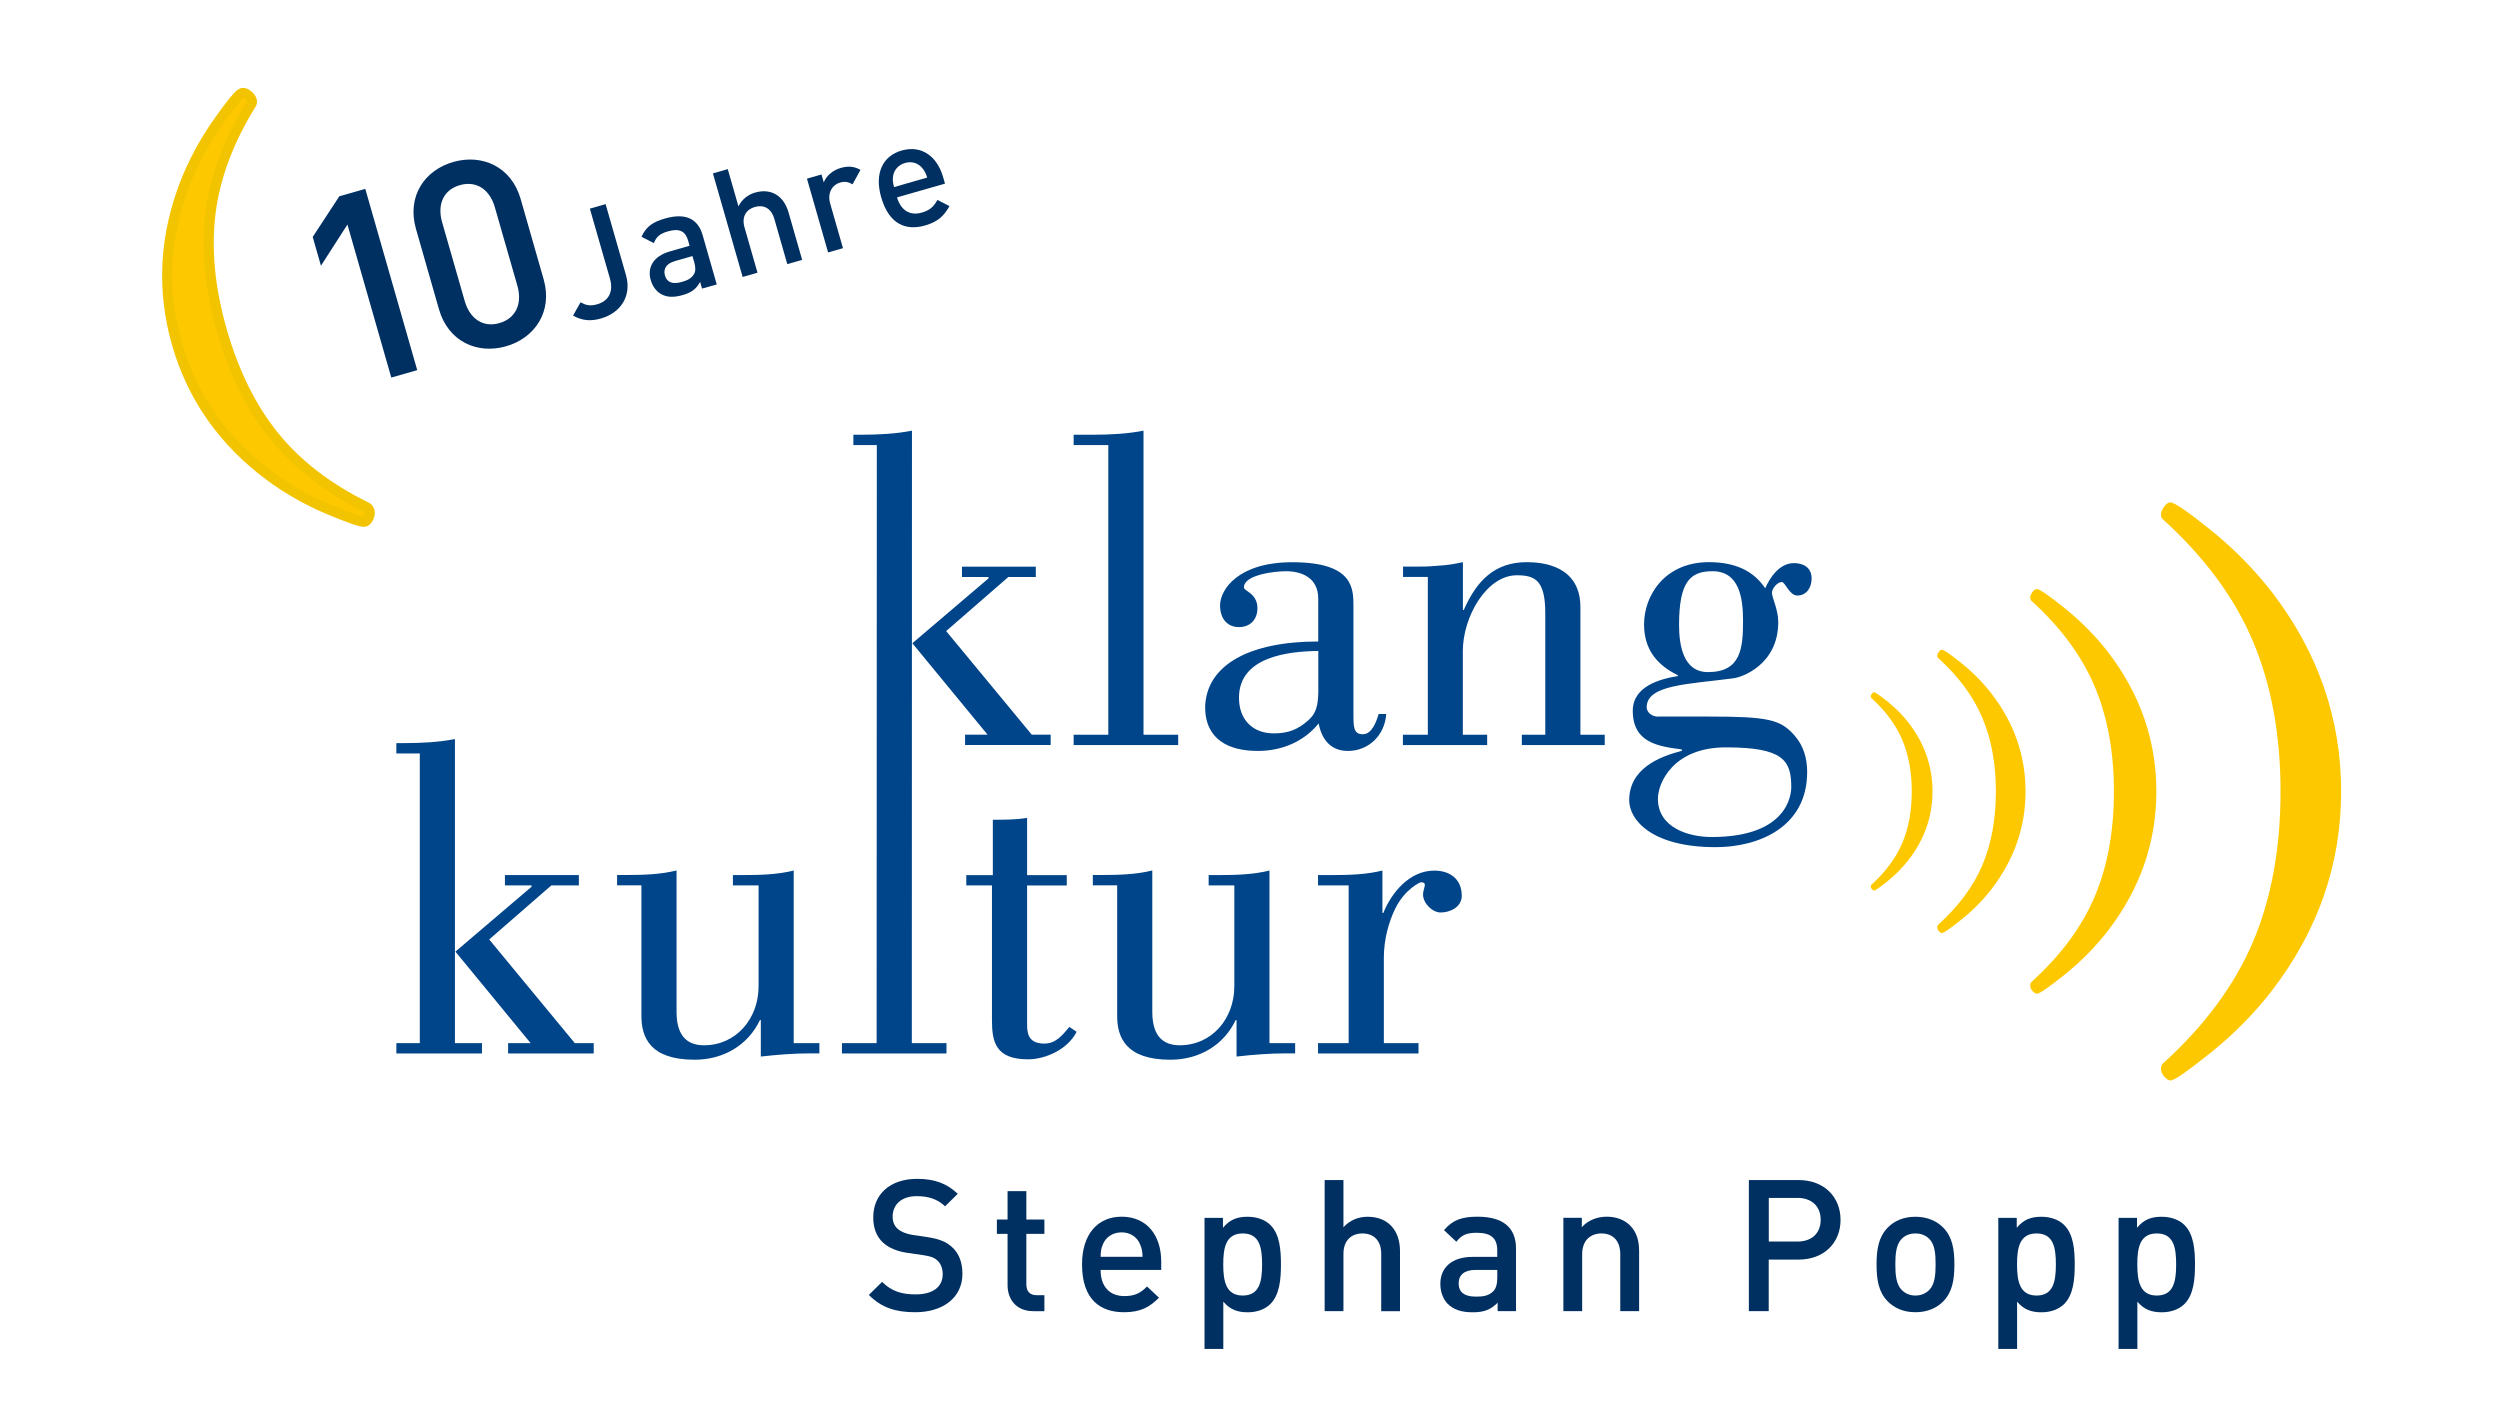 <?xml version="1.0" encoding="utf-8"?>
<!-- Generator: Adobe Illustrator 27.8.1, SVG Export Plug-In . SVG Version: 6.00 Build 0)  -->
<svg version="1.1" id="Ebene_1" xmlns="http://www.w3.org/2000/svg" xmlns:xlink="http://www.w3.org/1999/xlink" x="0px" y="0px"
	 viewBox="0 0 370 211" style="enable-background:new 0 0 370 211;" xml:space="preserve">
<style type="text/css">
	.st0{fill:#00448A;}
	.st1{fill:#FEC800;}
	.st2{fill:#002F62;}
	.st3{fill:none;stroke:#F2C400;stroke-width:1.5;}
</style>
<g>
	<path class="st0" d="M146.3,85.4v0.2l-11.27,9.6l11.13,13.53h-3.33v1.53h12.67v-1.53h-2.8l-12.67-15.33l9.2-8h4.07v-1.53h-10.93
		v1.53H146.3L146.3,85.4z M134.97,63.74c-2.4,0.47-5,0.6-7.47,0.6h-1.2v1.53h3.47l-0.03,88.51h-5.13v1.53h15.47v-1.53h-5.13
		L134.97,63.74L134.97,63.74z M174.37,110.27v-1.53h-5.13v-45c-2.4,0.47-5,0.6-7.47,0.6h-2.87v1.53h5.13v42.87h-5.13v1.53H174.37
		L174.37,110.27z M204.04,105.67c-0.33,1.13-1,3-2.33,3c-1.4,0-1.4-1.07-1.4-3.07V89.74c0-2.67,0-6.53-9.07-6.53
		c-7.93,0-10.67,4-10.67,6.4c0,1.87,1,3.2,2.8,3.2c1.67,0,2.73-1.13,2.73-2.8c0-2.2-2-2.53-2-3.07c0-1.93,4.73-2.4,6.2-2.4
		c2.33,0,4.8,0.93,4.8,4.07v6.33c-10.2,0-16.54,3.47-16.74,9.67c0,4.93,3.6,6.53,7.8,6.53c3.4,0,6.73-1.27,9-4.07
		c0.47,2.47,1.87,4.07,4.33,4.07c3.07,0,5.47-2.33,5.67-5.47H204.04L204.04,105.67z M195.1,102.54c0,2.8-0.93,3.53-1.47,4.07
		c-1.6,1.4-3,1.93-5.13,1.93c-3.07,0-5.13-2-5.13-5.27c0-6.13,7.4-6.87,11.74-6.93V102.54L195.1,102.54z M211.3,108.74h-3.67v1.53
		h12.47v-1.53h-3.6v-12.4c0-5,3.47-11.2,8-11.2c2.67,0,4.2,0.73,4.2,5.6v18h-3.47v1.53h12.27v-1.53h-3.6V89.87
		c0-6.13-5.53-6.67-7.93-6.67c-4.87,0-7.47,2.87-9.33,7.07h-0.13V83.2c-1.2,0.27-2.47,0.47-3.73,0.53c-1.2,0.13-2.47,0.13-3.73,0.13
		h-1.4v1.53h3.67V108.74L211.3,108.74z M245.44,106.07c-1,0-1.73-0.67-1.73-1.4c0-3.33,6.13-3.4,12.74-4.27
		c1.4-0.13,6.73-2.07,6.73-8.33c0-1.87-0.93-3.6-0.93-4.33c0-0.67,0.8-1.6,1.47-1.6c0.47,0,1.13,2,2.27,2c1.4,0,2.13-1.2,2.13-2.53
		c0-1.73-1.4-2.27-2.6-2.27c-2.2,0-3.6,2.2-4.27,3.73c-1.73-2.6-4.47-3.87-8.33-3.87c-6.6,0-9.6,5-9.6,9.2c0,3.8,2,6.07,5,7.53v0.13
		c-2.53,0.4-6.67,1.47-6.67,5.13c0,4.8,3.87,5.27,7.27,5.73v0.2c-3.4,0.87-7.8,2.67-7.8,7.33c0,2.8,3.2,6.93,12.8,6.93
		c6.33,0,13.54-2.93,13.54-11.13c0-2-0.53-3.87-1.87-5.4c-2.13-2.4-3.87-2.8-13-2.8H245.44L245.44,106.07z M245.37,118.21
		c0-2.27,2.2-7.6,10.07-7.6c8.47,0,9.67,1.93,9.67,5.87c0,1.07-0.47,7.4-11.8,7.4C249.84,123.87,245.37,122.47,245.37,118.21
		L245.37,118.21z M253.44,84.54c4,0,4.53,4,4.53,7.33c0,4.13-0.33,7.6-5.2,7.6c-3.67,0-4.27-4-4.27-7
		C248.51,86.14,250.11,84.54,253.44,84.54L253.44,84.54z M78.67,131.04v0.2l-11.27,9.6l11.13,13.54H75.2v1.53h12.67v-1.53h-2.8
		L72.4,139.04l9.2-8h4.07v-1.53H74.73v1.53H78.67L78.67,131.04z M71.33,155.91v-1.53h-4v-45c-2.4,0.47-5,0.6-7.47,0.6h-1.2v1.53
		h3.47v42.87h-3.47v1.53H71.33L71.33,155.91z M121.27,154.38h-3.8v-25.54c-2.4,0.6-5,0.67-7.47,0.67h-1.53v1.53h3.8v14.93
		c0,4.8-3.33,8.73-8.07,8.73c-2,0-4.07-0.87-4.07-4.93v-20.94c-2.4,0.6-5,0.67-7.47,0.67h-1.33v1.53h3.6v19.34
		c0,3.2,1.33,6.47,7.87,6.47c4.33,0,7.93-2.2,9.67-5.87h0.13v5.4c2.4-0.27,4.87-0.47,7.27-0.47h1.4V154.38L121.27,154.38z
		 M143.01,131.04h3.8v19.94c0,3.2,0.53,5.8,5.33,5.8c2.67,0,5.93-1.53,7.2-4.07l-1.07-0.73c-1.07,1.27-2,2.47-3.73,2.47
		c-2.53,0-2.53-1.8-2.53-3v-20.4h5.87v-1.53h-5.87v-8.47c-1.67,0.27-3.33,0.27-5.07,0.27v8.2h-3.93V131.04L143.01,131.04z
		 M191.68,154.38h-3.8v-25.54c-2.4,0.6-5,0.67-7.47,0.67h-1.53v1.53h3.8v14.93c0,4.8-3.33,8.73-8.07,8.73c-2,0-4.07-0.87-4.07-4.93
		v-20.94c-2.4,0.6-5,0.67-7.47,0.67h-1.33v1.53h3.6v19.34c0,3.2,1.33,6.47,7.87,6.47c4.33,0,7.93-2.2,9.67-5.87h0.13v5.4
		c2.4-0.27,4.87-0.47,7.27-0.47h1.4V154.38L191.68,154.38z M204.61,128.84c-2.4,0.6-5,0.67-7.47,0.67h-2.07v1.53h4.53v23.34h-4.53
		v1.53h14.87v-1.53h-5.13v-12.67c0-2.67,0.73-5.27,1.67-7.2c1.47-3,3.73-3.93,3.8-3.93c0.2,0,0.6,0,0.6,0.4
		c0,0.27-0.27,0.87-0.27,1.4c0,1.33,1.4,2.67,2.6,2.67c1.4,0,3.13-0.8,3.13-2.47c0-2.53-1.8-3.73-4.07-3.73
		c-3.67,0-6.33,3.27-7.54,6.27h-0.13V128.84L204.61,128.84z"/>
	<path class="st1" d="M320.32,159.34c-0.33-0.38-0.5-0.77-0.5-1.16c0-0.33,0.1-0.6,0.3-0.79c6.13-5.55,10.56-11.53,13.3-17.95
		c2.73-6.41,4.1-13.85,4.1-22.31c0-8.39-1.37-15.81-4.1-22.26c-2.73-6.45-7.17-12.44-13.3-18c-0.2-0.16-0.3-0.4-0.3-0.69
		c0-0.36,0.16-0.76,0.47-1.19c0.32-0.43,0.62-0.64,0.92-0.64c0.6,0,2.6,1.37,6,4.11c3.4,2.74,6.43,5.82,9.07,9.22
		c6.81,8.89,10.21,18.71,10.21,29.45c0,10.77-3.42,20.61-10.26,29.5c-2.61,3.37-5.63,6.43-9.05,9.17c-3.42,2.74-5.39,4.11-5.92,4.11
		C320.97,159.91,320.65,159.72,320.32,159.34L320.32,159.34z"/>
	<path class="st1" d="M300.82,146.68c-0.23-0.27-0.35-0.54-0.35-0.82c0-0.23,0.07-0.42,0.21-0.55c4.29-3.89,7.39-8.07,9.31-12.56
		c1.91-4.49,2.87-9.69,2.87-15.62c0-5.88-0.96-11.07-2.87-15.58c-1.91-4.51-5.02-8.71-9.31-12.6c-0.14-0.12-0.21-0.28-0.21-0.49
		c0-0.25,0.11-0.53,0.33-0.83c0.22-0.3,0.43-0.45,0.64-0.45c0.42,0,1.82,0.96,4.2,2.88c2.38,1.92,4.5,4.07,6.35,6.45
		c4.77,6.22,7.15,13.1,7.15,20.61c0,7.54-2.39,14.43-7.18,20.65c-1.83,2.36-3.94,4.5-6.33,6.42c-2.39,1.92-3.78,2.88-4.15,2.88
		C301.27,147.07,301.05,146.94,300.82,146.68L300.82,146.68z"/>
	<path class="st1" d="M286.95,137.81c-0.16-0.19-0.24-0.38-0.24-0.57c0-0.16,0.05-0.29,0.15-0.39c3.01-2.72,5.18-5.65,6.52-8.79
		c1.34-3.14,2.01-6.79,2.01-10.93c0-4.11-0.67-7.75-2.01-10.91c-1.34-3.16-3.51-6.1-6.52-8.82c-0.1-0.08-0.15-0.19-0.15-0.34
		c0-0.18,0.08-0.37,0.23-0.58c0.15-0.21,0.3-0.32,0.45-0.32c0.29,0,1.27,0.67,2.94,2.02c1.67,1.34,3.15,2.85,4.45,4.52
		c3.34,4.36,5,9.17,5,14.43c0,5.28-1.68,10.1-5.03,14.45c-1.28,1.65-2.76,3.15-4.43,4.49c-1.68,1.34-2.64,2.02-2.9,2.02
		C287.27,138.09,287.11,138,286.95,137.81L286.95,137.81z"/>
	<path class="st1" d="M277.04,131.61c-0.11-0.13-0.17-0.26-0.17-0.4c0-0.11,0.03-0.2,0.1-0.27c2.1-1.9,3.62-3.96,4.56-6.16
		c0.94-2.2,1.41-4.75,1.41-7.65c0-2.88-0.47-5.42-1.41-7.64c-0.94-2.21-2.46-4.27-4.56-6.17c-0.07-0.06-0.1-0.14-0.1-0.24
		c0-0.13,0.05-0.26,0.16-0.41c0.11-0.15,0.21-0.22,0.31-0.22c0.2,0,0.89,0.47,2.06,1.41c1.17,0.94,2.21,1.99,3.11,3.16
		c2.34,3.05,3.5,6.42,3.5,10.1c0,3.7-1.17,7.07-3.52,10.12c-0.9,1.16-1.93,2.2-3.1,3.15c-1.17,0.94-1.85,1.41-2.03,1.41
		C277.26,131.8,277.16,131.74,277.04,131.61L277.04,131.61z"/>
	<g>
		<path class="st2" d="M135.46,194.21c-2.92,0-5.01-0.68-6.87-2.56l1.96-1.93c1.42,1.42,2.97,1.85,4.96,1.85
			c2.53,0,4.01-1.09,4.01-2.97c0-0.84-0.25-1.55-0.76-2.02c-0.49-0.46-0.98-0.65-2.13-0.82l-2.29-0.33
			c-1.58-0.22-2.83-0.76-3.68-1.55c-0.95-0.9-1.42-2.13-1.42-3.71c0-3.38,2.45-5.7,6.49-5.7c2.56,0,4.36,0.65,6.02,2.21l-1.88,1.85
			c-1.2-1.14-2.59-1.5-4.22-1.5c-2.29,0-3.54,1.31-3.54,3.03c0,0.71,0.22,1.34,0.74,1.8c0.49,0.44,1.28,0.76,2.18,0.9l2.21,0.33
			c1.8,0.27,2.81,0.71,3.62,1.44c1.06,0.93,1.58,2.32,1.58,3.98C142.44,192.09,139.52,194.21,135.46,194.21z"/>
		<path class="st2" d="M152.91,194.05c-2.59,0-3.79-1.85-3.79-3.84v-7.6h-1.58v-2.12h1.58v-4.2h2.78v4.2h2.67v2.12h-2.67v7.47
			c0,1.01,0.49,1.61,1.53,1.61h1.14v2.37H152.91z"/>
		<path class="st2" d="M162.89,187.95c0,2.37,1.25,3.87,3.52,3.87c1.55,0,2.37-0.44,3.35-1.42l1.77,1.66
			c-1.42,1.42-2.75,2.15-5.18,2.15c-3.46,0-6.21-1.83-6.21-7.08c0-4.47,2.32-7.06,5.86-7.06c3.71,0,5.86,2.73,5.86,6.65v1.23H162.89
			z M168.72,184.13c-0.44-1.04-1.42-1.74-2.73-1.74s-2.32,0.71-2.75,1.74c-0.27,0.63-0.33,1.04-0.35,1.88h6.21
			C169.07,185.17,168.99,184.76,168.72,184.13z"/>
		<path class="st2" d="M188.02,192.99c-0.76,0.76-1.96,1.23-3.35,1.23c-1.47,0-2.62-0.38-3.62-1.58v7h-2.78v-19.4h2.73v1.47
			c1.04-1.25,2.15-1.63,3.65-1.63c1.39,0,2.62,0.46,3.38,1.23c1.39,1.39,1.55,3.73,1.55,5.83S189.41,191.6,188.02,192.99z
			 M183.93,182.55c-2.51,0-2.89,2.12-2.89,4.58c0,2.45,0.38,4.61,2.89,4.61s2.86-2.15,2.86-4.61
			C186.79,184.67,186.43,182.55,183.93,182.55z"/>
		<path class="st2" d="M204.42,194.05v-8.48c0-2.1-1.23-3.02-2.78-3.02c-1.55,0-2.81,0.95-2.81,3.02v8.48h-2.78v-19.4h2.78v6.98
			c0.95-1.04,2.21-1.55,3.57-1.55c3.08,0,4.8,2.07,4.8,5.07v8.91H204.42z"/>
		<path class="st2" d="M221.65,194.05v-1.25c-1.01,1.01-1.96,1.42-3.68,1.42c-1.72,0-2.86-0.41-3.71-1.25
			c-0.71-0.74-1.09-1.8-1.09-2.97c0-2.32,1.61-3.98,4.77-3.98h3.65v-0.98c0-1.74-0.87-2.59-3.03-2.59c-1.53,0-2.26,0.35-3.02,1.33
			l-1.83-1.72c1.31-1.53,2.67-1.99,4.96-1.99c3.79,0,5.7,1.61,5.7,4.74v9.24H221.65z M221.6,187.95h-3.24
			c-1.63,0-2.48,0.74-2.48,1.99s0.79,1.96,2.53,1.96c1.06,0,1.85-0.08,2.59-0.79c0.41-0.41,0.6-1.06,0.6-2.04V187.95z"/>
		<path class="st2" d="M239.8,194.05v-8.42c0-2.15-1.23-3.08-2.78-3.08s-2.86,0.95-2.86,3.08v8.42h-2.78v-13.82h2.73v1.39
			c0.95-1.04,2.29-1.55,3.68-1.55c1.42,0,2.59,0.46,3.41,1.25c1.06,1.04,1.39,2.34,1.39,3.9v8.83H239.8z"/>
	</g>
	<g>
		<path class="st2" d="M266.19,186.42h-4.42v7.63h-2.94v-19.4h7.36c3.79,0,6.21,2.51,6.21,5.89
			C272.41,183.91,269.98,186.42,266.19,186.42z M266.03,177.29h-4.25v6.46h4.25c2.04,0,3.43-1.17,3.43-3.22
			C269.46,178.49,268.08,177.29,266.03,177.29z"/>
		<path class="st2" d="M287.62,192.58c-0.9,0.93-2.26,1.63-4.14,1.63c-1.88,0-3.22-0.71-4.12-1.63c-1.31-1.36-1.63-3.11-1.63-5.45
			c0-2.32,0.33-4.06,1.63-5.42c0.9-0.93,2.23-1.63,4.12-1.63c1.88,0,3.24,0.71,4.14,1.63c1.31,1.36,1.63,3.11,1.63,5.42
			C289.25,189.47,288.93,191.22,287.62,192.58z M285.52,183.34c-0.52-0.52-1.23-0.79-2.04-0.79s-1.5,0.27-2.02,0.79
			c-0.84,0.84-0.95,2.29-0.95,3.79s0.11,2.94,0.95,3.79c0.52,0.52,1.2,0.82,2.02,0.82s1.53-0.3,2.04-0.82
			c0.84-0.84,0.95-2.29,0.95-3.79S286.37,184.18,285.52,183.34z"/>
		<path class="st2" d="M305.5,192.99c-0.76,0.76-1.96,1.23-3.35,1.23c-1.47,0-2.62-0.38-3.62-1.58v7h-2.78v-19.4h2.73v1.47
			c1.04-1.25,2.15-1.63,3.65-1.63c1.39,0,2.62,0.46,3.38,1.23c1.39,1.39,1.55,3.73,1.55,5.83S306.89,191.6,305.5,192.99z
			 M301.41,182.55c-2.51,0-2.89,2.12-2.89,4.58c0,2.45,0.38,4.61,2.89,4.61s2.86-2.15,2.86-4.61
			C304.27,184.67,303.92,182.55,301.41,182.55z"/>
		<path class="st2" d="M323.3,192.99c-0.76,0.76-1.96,1.23-3.35,1.23c-1.47,0-2.62-0.38-3.62-1.58v7h-2.78v-19.4h2.73v1.47
			c1.04-1.25,2.15-1.63,3.65-1.63c1.39,0,2.62,0.46,3.38,1.23c1.39,1.39,1.55,3.73,1.55,5.83S324.69,191.6,323.3,192.99z
			 M319.21,182.55c-2.51,0-2.89,2.12-2.89,4.58c0,2.45,0.38,4.61,2.89,4.61s2.86-2.15,2.86-4.61
			C322.07,184.67,321.72,182.55,319.21,182.55z"/>
	</g>
	<g>
		<path class="st2" d="M57.91,55.88l-6.49-22.65l-3.92,6.1l-1.22-4.26l3.94-6.02l3.84-1.1l7.69,26.83L57.91,55.88z"/>
		<path class="st2" d="M74.9,51.25c-4.26,1.22-8.56-0.69-9.93-5.47l-3.41-11.91c-1.37-4.79,1.26-8.68,5.52-9.9
			c4.26-1.22,8.59,0.68,9.97,5.46l3.41,11.91C81.83,46.12,79.15,50.03,74.9,51.25z M73.23,30.65c-0.75-2.6-2.72-3.95-5.17-3.25
			c-2.45,0.7-3.37,2.88-2.63,5.48l3.35,11.68c0.75,2.6,2.69,3.96,5.13,3.26c2.45-0.7,3.41-2.9,2.67-5.5L73.23,30.65z"/>
	</g>
	<g>
		<path class="st2" d="M88.96,47.13c-1.57,0.45-2.79,0.33-4.15-0.42l1.11-1.97c0.69,0.38,1.32,0.62,2.44,0.3
			c1.72-0.49,2.48-1.85,1.9-3.85L87.3,30.88l2.33-0.67l3.01,10.49C93.55,43.88,91.78,46.32,88.96,47.13z"/>
	</g>
	<g>
		<path class="st2" d="M103.9,42.71l-0.28-0.99c-0.57,1.03-1.23,1.56-2.58,1.95c-1.36,0.39-2.35,0.33-3.21-0.15
			c-0.73-0.42-1.27-1.17-1.53-2.1c-0.52-1.83,0.37-3.51,2.87-4.22l2.89-0.83l-0.22-0.77c-0.4-1.38-1.28-1.85-2.98-1.36
			c-1.21,0.35-1.71,0.79-2.09,1.74l-1.83-0.94c0.69-1.5,1.66-2.18,3.47-2.7c2.99-0.86,4.87-0.02,5.58,2.46l2.09,7.3L103.9,42.71z
			 M102.48,37.9l-2.56,0.73c-1.29,0.37-1.79,1.14-1.51,2.13c0.28,0.99,1.07,1.37,2.45,0.98c0.84-0.24,1.45-0.48,1.87-1.21
			c0.23-0.42,0.23-0.98,0.01-1.75L102.48,37.9z"/>
		<path class="st2" d="M116.52,39.09l-1.92-6.7c-0.48-1.66-1.65-2.11-2.88-1.76c-1.23,0.35-2,1.39-1.53,3.03l1.92,6.7l-2.2,0.63
			l-4.4-15.33l2.2-0.63l1.58,5.51c0.52-1.03,1.39-1.73,2.47-2.04c2.43-0.7,4.26,0.55,4.94,2.92l2.02,7.04L116.52,39.09z"/>
		<path class="st2" d="M126.18,27.28c-0.64-0.35-1.09-0.48-1.85-0.26c-1.18,0.34-1.9,1.57-1.47,3.08l1.9,6.63l-2.2,0.63l-3.13-10.92
			l2.15-0.62l0.34,1.18c0.34-0.94,1.3-1.8,2.53-2.15c1.05-0.3,1.93-0.25,2.9,0.29L126.18,27.28z"/>
	</g>
	<g>
		<path class="st2" d="M132.76,29.21c0.54,1.87,1.87,2.77,3.65,2.26c1.23-0.35,1.77-0.88,2.33-1.88l1.78,0.91
			c-0.8,1.44-1.69,2.32-3.6,2.87c-2.73,0.78-5.32-0.04-6.51-4.19c-1.01-3.53,0.23-6.1,3.03-6.9c2.93-0.84,5.25,0.83,6.14,3.93
			l0.28,0.97L132.76,29.21z M136.5,24.88c-0.58-0.72-1.51-1.06-2.55-0.76c-1.03,0.3-1.67,1.08-1.78,2
			c-0.07,0.56-0.02,0.89,0.15,1.57l4.91-1.41C137.01,25.62,136.86,25.31,136.5,24.88z"/>
	</g>
	<path class="st1" d="M54.56,76.58c0.16-0.35,0.2-0.68,0.12-0.97c-0.07-0.25-0.2-0.42-0.39-0.52c-5.73-2.81-10.28-6.3-13.67-10.48
		c-3.39-4.17-5.98-9.39-7.78-15.66c-1.78-6.22-2.35-12.01-1.69-17.37c0.66-5.36,2.67-10.75,6.03-16.17
		c0.11-0.16,0.14-0.36,0.07-0.58c-0.08-0.27-0.28-0.53-0.6-0.78c-0.32-0.25-0.6-0.35-0.82-0.28c-0.44,0.13-1.63,1.57-3.57,4.33
		c-1.94,2.76-3.53,5.68-4.77,8.76c-3.16,8.04-3.59,16.04-1.31,24c2.29,7.99,6.92,14.55,13.88,19.68c2.65,1.94,5.54,3.57,8.66,4.88
		c3.12,1.31,4.87,1.9,5.27,1.79C54.21,77.14,54.4,76.94,54.56,76.58L54.56,76.58z"/>
	<path class="st3" d="M54.56,76.58c0.16-0.35,0.2-0.68,0.12-0.97c-0.07-0.25-0.2-0.42-0.39-0.52c-5.73-2.81-10.28-6.3-13.67-10.48
		c-3.39-4.17-5.98-9.39-7.78-15.66c-1.78-6.22-2.35-12.01-1.69-17.37c0.66-5.36,2.67-10.75,6.03-16.17
		c0.11-0.16,0.14-0.36,0.07-0.58c-0.08-0.27-0.28-0.53-0.6-0.78c-0.32-0.25-0.6-0.35-0.82-0.28c-0.44,0.13-1.63,1.57-3.57,4.33
		c-1.94,2.76-3.53,5.68-4.77,8.76c-3.16,8.04-3.59,16.04-1.31,24c2.29,7.99,6.92,14.55,13.88,19.68c2.65,1.94,5.54,3.57,8.66,4.88
		c3.12,1.31,4.87,1.9,5.27,1.79C54.21,77.14,54.4,76.94,54.56,76.58L54.56,76.58z"/>
</g>
</svg>
